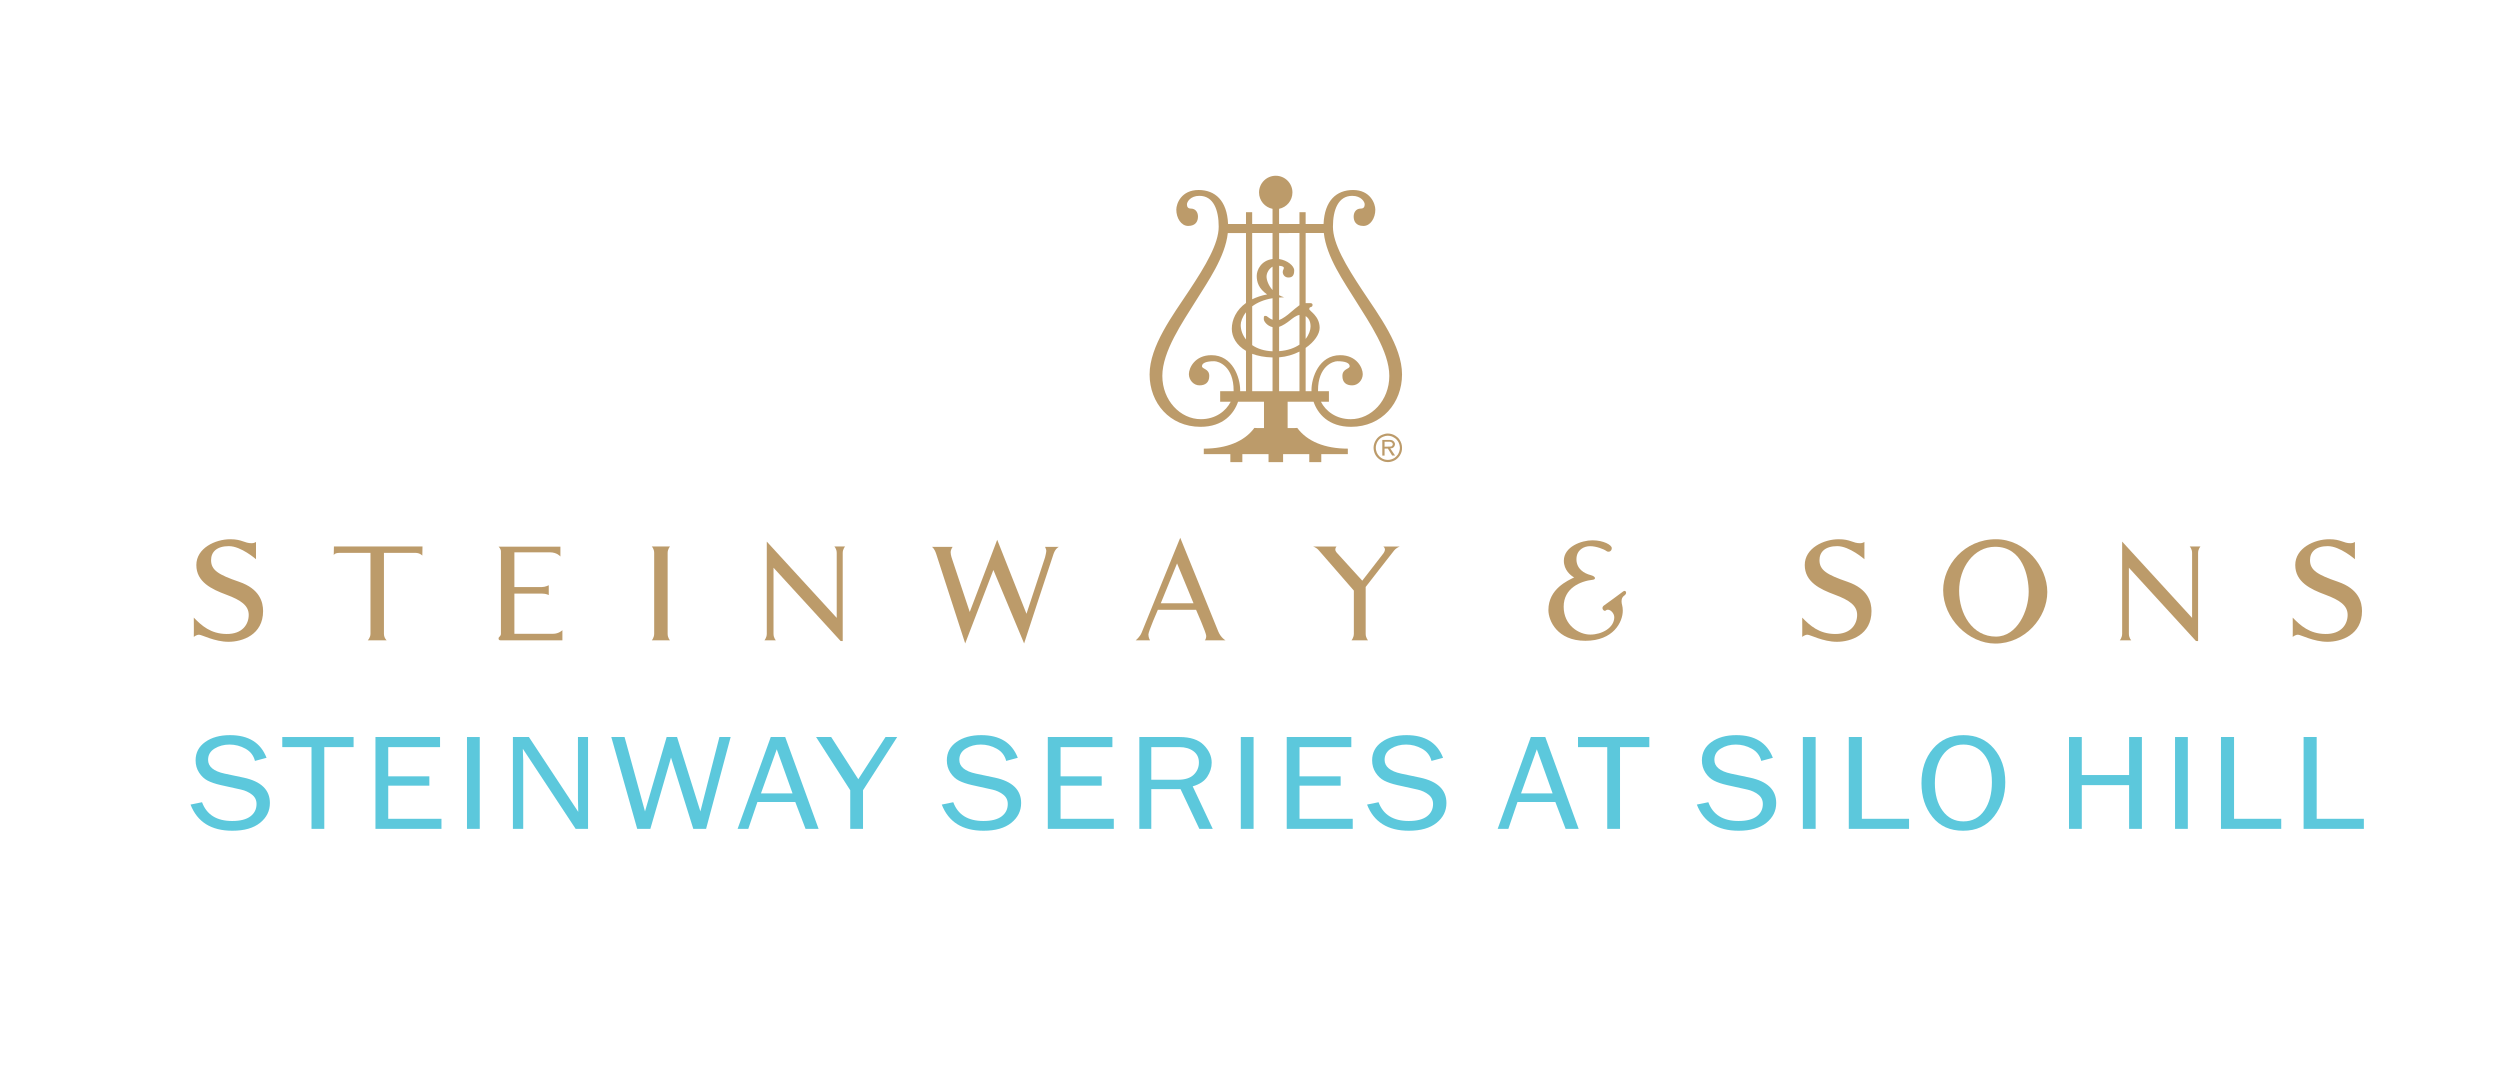 <?xml version="1.0" encoding="utf-8"?>
<!-- Generator: Adobe Illustrator 16.0.0, SVG Export Plug-In . SVG Version: 6.00 Build 0)  -->
<!DOCTYPE svg PUBLIC "-//W3C//DTD SVG 1.1//EN" "http://www.w3.org/Graphics/SVG/1.1/DTD/svg11.dtd">
<svg version="1.1" xmlns="http://www.w3.org/2000/svg" xmlns:xlink="http://www.w3.org/1999/xlink" x="0px" y="0px" width="516px"
	 height="225px" viewBox="0 0 516 225" enable-background="new 0 0 516 225" xml:space="preserve">
<g id="Layer_2" display="none">
	<rect display="inline" width="521" height="230"/>
</g>
<g id="Ebene_1">
	<g>
		<path fill="#BC9B6A" d="M285.518,112.801c0,0,0.338,0.24,0.338,0.616c0,0.375-0.338,0.825-0.338,0.825l-4.346,5.613l-5.021-5.514
			c0,0-0.544-0.493-0.544-0.905c0-0.414,0.262-0.635,0.262-0.635h-4.88c0,0,0.676,0.146,1.239,0.821
			c0.563,0.677,7.207,8.278,7.207,8.278s0,8.498,0,8.915c0,0.789-0.487,1.352-0.487,1.352h3.416c0,0-0.488-0.487-0.488-1.352
			c0-0.483,0-9.666,0-9.666s5.33-6.87,5.856-7.508c0.525-0.639,1.201-0.842,1.201-0.842H285.518L285.518,112.801z"/>
		<path fill="#BC9B6A" d="M239.586,124.509l3.357-8.221l3.398,8.223L239.586,124.509L239.586,124.509z M237.369,132.168
			c0,0-0.338-0.525-0.338-1.201c0-0.677,1.952-5.105,1.952-5.105h7.884c0,0,2.102,4.768,2.102,5.406c0,0.638-0.3,0.9-0.3,0.9h4.279
			c0,0-0.938-0.487-1.501-1.84c-0.564-1.351-7.846-19.332-7.846-19.332s-7.62,18.656-7.958,19.558
			c-0.338,0.9-1.239,1.614-1.239,1.614H237.369L237.369,132.168z"/>
		<path fill="#BC9B6A" d="M192.347,112.872c0,0,0.487,0.264,0.863,1.39c0.375,1.127,6.006,18.545,6.006,18.545l5.819-15.166
			l6.343,15.166c0,0,5.669-17.344,6.082-18.507c0.413-1.164,1.089-1.428,1.089-1.428h-2.853c0,0,0.263,0.526,0.263,0.826
			c0,0.301-0.263,1.353-0.263,1.353l-3.829,11.637l-6.044-15.279l-5.668,14.903l-3.604-10.812c0,0-0.338-0.9-0.338-1.501
			s0.413-1.127,0.413-1.127H192.347L192.347,112.872z"/>
		<path fill="#BC9B6A" d="M172.211,112.797c0,0,0.488,0.488,0.488,1.314c0,0.581,0,8.741,0,13.419l-14.434-15.746
			c0,0,0,18.244,0,19.032c0,0.789-0.488,1.352-0.488,1.352h2.365c0,0-0.488-0.487-0.488-1.352c0-0.441,0.002-13.636,0.002-13.636
			l13.845,15.124l0.437,0.014c0,0,0-17.418,0-18.207c0-0.788,0.488-1.314,0.488-1.314H172.211L172.211,112.797z"/>
		<path fill="#BC9B6A" d="M134.534,112.797h3.754c0,0-0.487,0.526-0.487,1.314s0,15.842,0,16.705c0,0.864,0.487,1.352,0.487,1.352
			h-3.754c0,0,0.488-0.563,0.488-1.352c0-0.788,0-15.879,0-16.705S134.534,112.797,134.534,112.797L134.534,112.797z"/>
		<path fill="#BC9B6A" d="M102.904,112.835h12.764v2.027c0,0-0.676-0.863-2.178-0.863c-1.501,0-7.32,0-7.32,0v7.17
			c0,0,4.955,0,5.668,0c0.714,0,1.427-0.376,1.427-0.376v2.027c0,0-0.526-0.3-1.389-0.3c-0.863,0-5.706,0-5.706,0v8.296
			c0,0,6.719,0,7.958,0c1.239,0,1.952-0.751,1.952-0.751v2.103c0,0-12.275,0-12.65,0c-0.376,0-0.526-0.074-0.526-0.412
			c0-0.339,0.488-0.377,0.488-0.977c0-0.601,0-16.405,0-16.968C103.392,113.248,102.904,112.835,102.904,112.835L102.904,112.835z"
			/>
		<path fill="#BC9B6A" d="M68.923,112.797h18.281l-0.037,1.878c0,0-0.488-0.563-1.427-0.563c-0.938,0-6.494,0-6.494,0
			s0,15.842,0,16.705c0,0.864,0.563,1.352,0.563,1.352h-3.904c0,0,0.563-0.563,0.563-1.352c0-0.788,0-16.705,0-16.705
			s-5.18,0-6.344,0s-1.239,0.488-1.239,0.488L68.923,112.797L68.923,112.797z"/>
		<path fill="#BC9B6A" d="M47.544,111.297c2.441,0,2.854,0.825,4.431,0.825c0.487,0,0.863-0.263,0.863-0.263v3.566
			c0,0-3.078-2.703-5.594-2.703c-2.515,0-3.679,1.201-3.679,2.891c0,2.065,1.502,3.003,5.782,4.467
			c4.279,1.464,4.955,4.204,4.955,6.044c0,4.917-4.28,6.345-7.133,6.345s-5.518-1.465-6.081-1.465S40,131.454,40,131.454
			s0.037-2.364,0-3.979c1.614,1.651,3.453,3.341,6.756,3.379c3.304,0.037,4.58-2.027,4.58-3.942c0-1.914-1.576-3.041-4.617-4.167
			s-6.194-2.627-6.194-6.119C40.525,113.136,44.429,111.297,47.544,111.297L47.544,111.297z"/>
		<path fill="#BC9B6A" d="M379.521,111.297c2.439,0,2.853,0.825,4.43,0.825c0.488,0,0.863-0.263,0.863-0.263v3.566
			c0,0-3.078-2.703-5.594-2.703c-2.515,0-3.679,1.201-3.679,2.891c0,2.065,1.501,3.003,5.781,4.467s4.955,4.204,4.955,6.044
			c0,4.917-4.279,6.345-7.132,6.345c-2.854,0-5.519-1.465-6.081-1.465c-0.564,0-1.089,0.45-1.089,0.45s0.037-2.364,0-3.979
			c1.613,1.651,3.453,3.341,6.757,3.379c3.303,0.037,4.58-2.027,4.58-3.942c0-1.914-1.577-3.041-4.618-4.167
			c-3.04-1.126-6.194-2.627-6.194-6.119C372.5,113.136,376.404,111.297,379.521,111.297L379.521,111.297z"/>
		<path fill="#BC9B6A" d="M480.763,111.297c2.439,0,2.853,0.825,4.43,0.825c0.488,0,0.863-0.263,0.863-0.263v3.566
			c0,0-3.078-2.703-5.594-2.703s-3.679,1.201-3.679,2.891c0,2.065,1.502,3.003,5.781,4.467c4.278,1.464,4.955,4.204,4.955,6.044
			c0,4.917-4.279,6.345-7.132,6.345c-2.854,0-5.52-1.465-6.082-1.465c-0.563,0-1.089,0.45-1.089,0.45s0.037-2.364,0-3.979
			c1.614,1.651,3.453,3.341,6.758,3.379c3.303,0.037,4.579-2.027,4.579-3.942c0-1.914-1.576-3.041-4.617-4.167
			c-3.04-1.126-6.194-2.627-6.194-6.119C473.742,113.136,477.646,111.297,480.763,111.297L480.763,111.297z"/>
		<path fill="#BC9B6A" d="M451.959,112.797c0,0,0.488,0.488,0.488,1.314c0,0.581,0,8.741,0,13.419l-14.435-15.746
			c0,0,0,18.244,0,19.032c0,0.789-0.487,1.352-0.487,1.352h2.365c0,0-0.488-0.487-0.488-1.352c0-0.441,0.002-13.636,0.002-13.636
			l13.845,15.124l0.438,0.014c0,0,0-17.418,0-18.207c0-0.788,0.486-1.314,0.486-1.314H451.959L451.959,112.797z"/>
		<path fill="#BC9B6A" d="M418.722,122.148c0,3.971-2.407,9.248-6.76,9.248c-4.899,0-7.601-4.735-7.601-9.462
			c0-4.728,2.997-9.078,7.432-9.078C417.494,112.856,418.722,118.98,418.722,122.148L418.722,122.148z M411.962,111.297
			c-6.543,0-10.895,5.407-10.895,10.515c0,5.784,5.199,11.021,10.769,11.021c6.125,0,10.726-5.363,10.726-10.642
			C422.562,116.914,418.001,111.297,411.962,111.297L411.962,111.297z"/>
		<path fill="#BC9B6A" d="M328.679,111.52c-2.271,0-5.902,1.317-5.902,4.212c0,1.94,1.43,3.08,2.126,3.445
			c-1.283,0.656-5.313,2.339-5.313,6.741c0,2.201,1.829,6.343,7.622,6.343c5.792,0,7.731-3.86,7.731-6.235
			c0-0.986-0.253-1.279-0.253-1.865s0.11-0.918,0.657-1.317c0.547-0.4,0.222-1.173-0.328-0.769c-0.551,0.404-3.338,2.49-3.849,2.819
			c-0.511,0.328-0.475,0.696-0.329,0.918c0.146,0.222,0.4,0.329,0.547,0.218s0.222-0.182,0.515-0.182c0.55,0,1.283,0.771,1.283,1.54
			c0,2.196-2.569,3.591-4.949,3.591c-2.379,0-5.495-1.94-5.495-5.753c0-3.813,3.4-5.277,6.045-5.57
			c0.598-0.068,0.657-0.661-0.479-0.954c-1.347-0.349-2.93-1.283-2.93-3.263s1.575-2.708,2.822-2.708s2.859,0.618,3.338,0.986
			c0.479,0.367,1.132,0.078,1.132-0.582C332.67,112.474,330.952,111.52,328.679,111.52L328.679,111.52z"/>
		<path fill="#BC9B6A" d="M281.198,59.942c-3.379-5.105-6.081-9.652-6.081-13.139c0-3.486,1.084-6.381,3.979-6.381
			c1.876,0,2.575,1.262,2.575,1.736c0,0.474-0.146,0.892-0.802,0.892c-1.028,0-1.474,0.83-1.474,1.651
			c0,0.878,0.394,1.933,2.026,1.933c1.441,0,2.445-1.623,2.445-3.359c0-1.258-1.042-4.059-4.598-4.059
			c-3.408,0-5.883,2.164-6.086,7.015h-3.698V43.8h-1.276v2.431h-4.204v-3.13c1.572-0.32,2.755-1.711,2.755-3.378
			c0-1.904-1.542-3.448-3.446-3.448c-1.905,0-3.448,1.544-3.448,3.448c0,1.678,1.2,3.073,2.787,3.381v3.127h-4.204V43.8h-1.276
			v2.431h-3.699c-0.202-4.851-2.678-7.015-6.085-7.015c-3.557,0-4.598,2.801-4.598,4.059c0,1.736,1.004,3.359,2.444,3.359
			c1.633,0,2.028-1.055,2.028-1.933c0-0.821-0.446-1.651-1.474-1.651c-0.657,0-0.802-0.418-0.802-0.892
			c0-0.474,0.699-1.736,2.576-1.736c2.895,0,3.979,2.895,3.979,6.381c0,3.487-2.703,8.034-6.081,13.139
			c-3.379,5.105-8.184,11.487-8.184,17.343c0,5.856,4.129,10.813,10.511,10.813c4.697,0,6.908-2.724,7.751-5.181h5.35v5.436
			c-1.027,0.007-1.989,0.005-1.989-0.03c-2.027,2.778-5.706,4.279-10.436,4.279v1.127h5.48v1.65h2.478v-1.65h5.406v1.65h1.501h1.502
			v-1.65h5.406v1.65h2.477v-1.65h5.481v-1.127c-4.73,0-8.409-1.501-10.437-4.279c0,0.035-0.963,0.037-1.989,0.03v-5.436h5.351
			c0.843,2.457,3.054,5.181,7.751,5.181c6.381,0,10.51-4.956,10.51-10.813C289.381,71.429,284.576,65.047,281.198,59.942
			L281.198,59.942z M268.21,48.098v14.895c-0.535,0.408-1.33,1.028-1.84,1.491c-0.659,0.599-1.647,1.31-2.364,1.576v-4.653
			c0.338-0.022,0.685-0.039,1.051-0.039c-0.389-0.11-0.731-0.266-1.051-0.439v-6.07c0.559,0.042,0.976,0.156,0.976,0.428
			c0,0.376-0.226,0.376-0.226,0.864s0.377,1.126,1.164,1.126c0.788,0,1.201-0.375,1.201-1.464c0-0.962-1.436-2.097-3.115-2.35
			v-5.365H268.21L268.21,48.098z M264.006,67.466c0.764-0.257,1.602-0.83,2.139-1.255c0.631-0.497,1.318-1.08,2.065-1.21v6.132
			c-0.999,0.683-2.364,1.207-4.204,1.347V67.466L264.006,67.466z M262.653,59.864c-0.862-0.963-1.238-2.098-1.238-2.775
			c0-0.839,0.584-1.677,1.238-2.05V59.864L262.653,59.864z M262.653,65.993c-0.35-0.132-0.656-0.309-0.825-0.458
			c-0.301-0.262-0.413-0.337-0.713-0.337s-0.263,0.3-0.263,0.713c0,0.354,0.611,1.337,1.801,1.612v4.982
			c-1.711-0.057-3.129-0.534-4.204-1.268v-8.01c1.004-0.749,2.374-1.377,4.204-1.673V65.993L262.653,65.993z M257.173,70.062
			c-0.71-0.89-1.089-1.935-1.089-2.986c0-0.65,0.316-1.643,1.089-2.62V70.062L257.173,70.062z M262.653,73.78v6.959h-4.204v-7.712
			C259.601,73.466,261.004,73.736,262.653,73.78L262.653,73.78z M264.006,73.755c1.555-0.125,2.982-0.567,4.204-1.186v8.17h-4.204
			V73.755L264.006,73.755z M269.486,65.251c0.555,0.336,1.013,0.999,1.013,2.124c0,0.708-0.297,1.674-1.013,2.579V65.251
			L269.486,65.251z M262.653,48.098v5.361c-2.376,0.317-3.265,2.275-3.265,3.48c0,1.314,0.413,2.628,2.139,3.829
			c-1.184,0.225-2.201,0.573-3.078,1.005V48.098H262.653L262.653,48.098z M247.563,79.539c1.201,0,2.027-0.564,2.027-1.952
			c0-1.521-1.501-1.371-1.501-2.009c0-0.638,0.868-1.023,2.515-1.023c0.975,0,4.016,1.08,4.016,6.035c0,0.049-0.007,0.1-0.008,0.15
			h-2.77v2.177h2.18c-0.978,1.929-3.122,3.604-6.159,3.604c-4.242,0-7.958-3.867-7.958-8.934c0-5.068,4.204-11.112,6.907-15.467
			c2.497-4.022,6.075-9.085,6.608-14.021h3.753v14.435c-2.025,1.452-2.928,3.46-2.928,5.33c0,1.676,0.954,3.399,2.928,4.554v8.322
			h-1.211c0.003-0.075,0.009-0.154,0.009-0.225c0-2.553-1.539-7.208-5.93-7.208c-3.454,0-4.655,2.665-4.655,3.904
			C245.386,78.449,246.362,79.539,247.563,79.539L247.563,79.539z M278.795,86.521c-3.036,0-5.181-1.675-6.157-3.604h1.653v-2.177
			h-2.244c-0.002-0.05-0.009-0.101-0.009-0.15c0-4.955,3.041-6.035,4.018-6.035c1.646,0,2.515,0.385,2.515,1.023
			c0,0.638-1.501,0.488-1.501,2.009c0,1.388,0.826,1.952,2.027,1.952c1.2,0,2.177-1.089,2.177-2.328
			c0-1.239-1.201-3.904-4.655-3.904c-4.392,0-5.931,4.655-5.931,7.208c0,0.071,0.007,0.15,0.01,0.225h-1.211v-8.933
			c1.787-1.242,2.89-2.842,2.89-4.131c0-2.477-2.139-3.491-2.139-3.866c0-0.376,0.15-0.376,0.375-0.451s0.3-0.225,0.3-0.45
			c0-0.226-0.187-0.338-0.413-0.338c-0.119,0-0.592,0-1.013,0V48.098h3.753c0.533,4.936,4.111,9.999,6.607,14.021
			c2.703,4.355,6.907,10.399,6.907,15.467C286.754,82.653,283.037,86.521,278.795,86.521L278.795,86.521z"/>
		<path fill="#BC9B6A" d="M283.504,92.436c0-0.551,0.165-1.143,0.51-1.651c0.287-0.468,0.742-0.853,1.293-1.06
			c0.37-0.151,0.757-0.247,1.113-0.247c0.593,0,1.17,0.178,1.639,0.495c0.344,0.22,0.604,0.468,0.812,0.798
			c0.33,0.481,0.508,1.06,0.508,1.637c0.028,0.563-0.137,1.129-0.48,1.651c-0.206,0.303-0.468,0.592-0.784,0.812
			c-0.496,0.316-1.073,0.509-1.651,0.509c-0.385,0-0.757-0.068-1.101-0.233c-0.936-0.358-1.596-1.142-1.789-2.119
			C283.531,92.82,283.504,92.614,283.504,92.436L283.504,92.436z M283.972,92.436c0,0.165,0,0.344,0.055,0.509
			c0.124,0.646,0.522,1.211,1.074,1.582c0.385,0.261,0.88,0.399,1.361,0.399c0.481-0.014,0.949-0.151,1.39-0.426
			c0.262-0.193,0.481-0.428,0.675-0.688c0.261-0.441,0.412-0.923,0.412-1.404c-0.027-0.468-0.151-0.978-0.426-1.362
			c-0.18-0.274-0.428-0.522-0.702-0.674c-0.413-0.303-0.908-0.439-1.403-0.439c-0.289,0-0.606,0.068-0.922,0.205
			c-0.771,0.304-1.307,0.992-1.472,1.83C283.972,92.118,283.972,92.297,283.972,92.436L283.972,92.436z M285.307,94.031v-3.234
			h1.431c0.454,0,0.66,0.069,0.853,0.234c0.193,0.165,0.304,0.387,0.345,0.592c0,0.18-0.069,0.413-0.206,0.605
			c-0.111,0.124-0.276,0.262-0.482,0.275l-0.165,0.027l-0.138,0.014l1.005,1.486h-0.606l-0.88-1.431h-0.688v1.431H285.307
			L285.307,94.031z M285.774,92.201l1.128-0.027l0.124-0.014c0.179,0,0.274-0.068,0.371-0.221c0.027-0.096,0.083-0.178,0.083-0.247
			c0-0.083-0.056-0.179-0.097-0.263c-0.124-0.137-0.233-0.219-0.495-0.26c-0.027,0-0.056,0-0.082,0h-1.032V92.201L285.774,92.201z"
			/>
	</g>
	<g>
		<path fill="#5CC8DC" d="M39.324,166.064l2.376-0.486c0.957,2.583,3.029,3.874,6.218,3.874c1.667,0,2.921-0.317,3.765-0.954
			s1.265-1.489,1.265-2.558c0-0.808-0.321-1.458-0.964-1.95s-1.385-0.832-2.228-1.018l-4.214-0.935
			c-1.09-0.251-1.982-0.554-2.677-0.911s-1.283-0.906-1.767-1.648c-0.484-0.741-0.726-1.59-0.726-2.545
			c0-1.585,0.664-2.848,1.991-3.789c1.327-0.941,3.029-1.411,5.107-1.411c3.827,0,6.342,1.56,7.545,4.68l-2.392,0.639
			c-0.278-1.111-0.931-1.951-1.959-2.521c-1.029-0.569-2.125-0.854-3.287-0.854c-1.152,0-2.178,0.274-3.078,0.823
			c-0.9,0.549-1.35,1.325-1.35,2.33c0,1.404,1.141,2.354,3.421,2.847l3.938,0.831c3.6,0.777,5.4,2.522,5.4,5.235
			c0,1.64-0.677,3.003-2.029,4.091s-3.258,1.632-5.716,1.632C43.603,171.466,40.723,169.665,39.324,166.064z"/>
		<path fill="#5CC8DC" d="M66.934,171.077h-2.639v-16.872h-6.033v-2.083h14.72v2.083h-6.048V171.077z"/>
		<path fill="#5CC8DC" d="M91.118,168.994v2.083H77.494v-18.955h13.331v2.083H80.132v6.026h8.486v1.931h-8.486v6.832H91.118z"/>
		<path fill="#5CC8DC" d="M99.024,171.077h-2.638v-18.955h2.638V171.077z"/>
		<path fill="#5CC8DC" d="M121.373,171.077h-2.562l-10.894-16.524l0.031,1.249c0.031,0.473,0.046,0.871,0.046,1.194v14.081h-2.129
			v-18.955h3.302l10.184,15.447l-0.031-1.318c-0.021-0.519-0.031-0.977-0.031-1.374v-12.755h2.083V171.077z"/>
		<path fill="#5CC8DC" d="M150.807,152.122l-5.07,18.955h-2.643l-4.597-14.706l-4.264,14.706h-2.713l-5.347-18.955h2.738
			l4.217,15.358l4.469-15.358h2.147l4.817,15.358l3.928-15.358H150.807z"/>
		<path fill="#5CC8DC" d="M168.958,171.077h-2.694l-2.118-5.541h-7.815l-1.884,5.541h-2.207l6.844-18.955h2.984L168.958,171.077z
			 M163.584,163.759l-3.263-9.109l-3.258,9.109H163.584z"/>
		<path fill="#5CC8DC" d="M185.178,152.122l-7.051,10.984v7.971h-2.639v-7.971l-7.051-10.984h3.119l5.59,8.709l5.626-8.709H185.178z
			"/>
		<path fill="#5CC8DC" d="M194.38,166.064l2.376-0.486c0.957,2.583,3.029,3.874,6.218,3.874c1.667,0,2.921-0.317,3.765-0.954
			s1.265-1.489,1.265-2.558c0-0.808-0.321-1.458-0.964-1.95s-1.385-0.832-2.228-1.018l-4.214-0.935
			c-1.09-0.251-1.982-0.554-2.677-0.911s-1.283-0.906-1.767-1.648c-0.484-0.741-0.726-1.59-0.726-2.545
			c0-1.585,0.664-2.848,1.991-3.789c1.327-0.941,3.029-1.411,5.107-1.411c3.827,0,6.342,1.56,7.545,4.68l-2.392,0.639
			c-0.278-1.111-0.931-1.951-1.959-2.521c-1.029-0.569-2.125-0.854-3.287-0.854c-1.152,0-2.178,0.274-3.078,0.823
			c-0.9,0.549-1.35,1.325-1.35,2.33c0,1.404,1.141,2.354,3.421,2.847l3.938,0.831c3.6,0.777,5.4,2.522,5.4,5.235
			c0,1.64-0.677,3.003-2.029,4.091s-3.258,1.632-5.716,1.632C198.659,171.466,195.778,169.665,194.38,166.064z"/>
		<path fill="#5CC8DC" d="M229.89,168.994v2.083h-13.624v-18.955h13.331v2.083h-10.693v6.026h8.486v1.931h-8.486v6.832H229.89z"/>
		<path fill="#5CC8DC" d="M250.31,171.077h-2.766l-3.883-8.207h-6.034v8.207h-2.469v-18.955h8.301c2.253,0,3.922,0.553,5.007,1.659
			c1.085,1.106,1.627,2.317,1.627,3.632c0,1.009-0.303,1.977-0.91,2.902s-1.61,1.587-3.009,1.985L250.31,171.077z M237.626,160.939
			h5.508c1.45,0,2.533-0.345,3.248-1.034c0.715-0.689,1.072-1.534,1.072-2.534s-0.378-1.777-1.134-2.333
			c-0.756-0.556-1.71-0.833-2.862-0.833h-5.832V160.939z"/>
		<path fill="#5CC8DC" d="M258.74,171.077h-2.638v-18.955h2.638V171.077z"/>
		<path fill="#5CC8DC" d="M279.206,168.994v2.083h-13.624v-18.955h13.331v2.083h-10.692v6.026h8.486v1.931h-8.486v6.832H279.206z"/>
		<path fill="#5CC8DC" d="M282.16,166.064l2.376-0.486c0.957,2.583,3.029,3.874,6.218,3.874c1.667,0,2.922-0.317,3.766-0.954
			c0.843-0.637,1.265-1.489,1.265-2.558c0-0.808-0.321-1.458-0.964-1.95s-1.386-0.832-2.229-1.018l-4.214-0.935
			c-1.09-0.251-1.982-0.554-2.677-0.911s-1.283-0.906-1.767-1.648c-0.483-0.741-0.726-1.59-0.726-2.545
			c0-1.585,0.664-2.848,1.99-3.789c1.327-0.941,3.029-1.411,5.107-1.411c3.827,0,6.342,1.56,7.545,4.68l-2.392,0.639
			c-0.277-1.111-0.931-1.951-1.959-2.521c-1.029-0.569-2.124-0.854-3.287-0.854c-1.151,0-2.178,0.274-3.078,0.823
			s-1.35,1.325-1.35,2.33c0,1.404,1.141,2.354,3.422,2.847l3.938,0.831c3.601,0.777,5.4,2.522,5.4,5.235
			c0,1.64-0.676,3.003-2.028,4.091c-1.354,1.088-3.259,1.632-5.717,1.632C286.439,171.466,283.559,169.665,282.16,166.064z"/>
		<path fill="#5CC8DC" d="M325.836,171.077h-2.694l-2.118-5.541h-7.815l-1.884,5.541h-2.206l6.844-18.955h2.984L325.836,171.077z
			 M320.462,163.759l-3.263-9.109l-3.258,9.109H320.462z"/>
		<path fill="#5CC8DC" d="M334.371,171.077h-2.638v-16.872H325.7v-2.083h14.72v2.083h-6.049V171.077z"/>
		<path fill="#5CC8DC" d="M350.225,166.064l2.376-0.486c0.957,2.583,3.029,3.874,6.218,3.874c1.667,0,2.922-0.317,3.766-0.954
			c0.843-0.637,1.265-1.489,1.265-2.558c0-0.808-0.321-1.458-0.964-1.95s-1.386-0.832-2.229-1.018l-4.214-0.935
			c-1.09-0.251-1.982-0.554-2.677-0.911s-1.283-0.906-1.767-1.648c-0.483-0.741-0.726-1.59-0.726-2.545
			c0-1.585,0.664-2.848,1.99-3.789c1.327-0.941,3.029-1.411,5.107-1.411c3.827,0,6.342,1.56,7.545,4.68l-2.392,0.639
			c-0.277-1.111-0.931-1.951-1.959-2.521c-1.029-0.569-2.124-0.854-3.287-0.854c-1.151,0-2.178,0.274-3.078,0.823
			s-1.35,1.325-1.35,2.33c0,1.404,1.141,2.354,3.422,2.847l3.938,0.831c3.601,0.777,5.4,2.522,5.4,5.235
			c0,1.64-0.676,3.003-2.028,4.091c-1.354,1.088-3.259,1.632-5.717,1.632C354.504,171.466,351.623,169.665,350.225,166.064z"/>
		<path fill="#5CC8DC" d="M374.749,171.077h-2.639v-18.955h2.639V171.077z"/>
		<path fill="#5CC8DC" d="M394.027,168.994v2.083h-12.437v-18.955h2.7v16.872H394.027z"/>
		<path fill="#5CC8DC" d="M405.188,171.466c-2.706,0-4.814-0.947-6.326-2.842c-1.513-1.895-2.269-4.217-2.269-6.969
			c0-2.872,0.792-5.244,2.376-7.115s3.683-2.807,6.296-2.807c2.602,0,4.69,0.919,6.264,2.758c1.574,1.839,2.361,4.158,2.361,6.955
			c0,2.688-0.764,5.028-2.292,7.025C410.071,170.468,407.935,171.466,405.188,171.466z M405.25,169.536
			c1.841,0,3.281-0.756,4.32-2.266c1.039-1.511,1.559-3.456,1.559-5.838c0-2.446-0.538-4.351-1.612-5.713
			c-1.075-1.361-2.503-2.043-4.282-2.043c-1.8,0-3.23,0.737-4.289,2.21c-1.06,1.474-1.59,3.401-1.59,5.782
			c0,2.326,0.535,4.218,1.604,5.678C402.03,168.806,403.46,169.536,405.25,169.536z"/>
		<path fill="#5CC8DC" d="M442.087,171.077h-2.639v-9.026h-9.767v9.026h-2.639v-18.955h2.639v7.846h9.767v-7.846h2.639V171.077z"/>
		<path fill="#5CC8DC" d="M451.567,171.077h-2.639v-18.955h2.639V171.077z"/>
		<path fill="#5CC8DC" d="M470.846,168.994v2.083h-12.437v-18.955h2.7v16.872H470.846z"/>
		<path fill="#5CC8DC" d="M487.901,168.994v2.083h-12.437v-18.955h2.7v16.872H487.901z"/>
	</g>
</g>
</svg>
